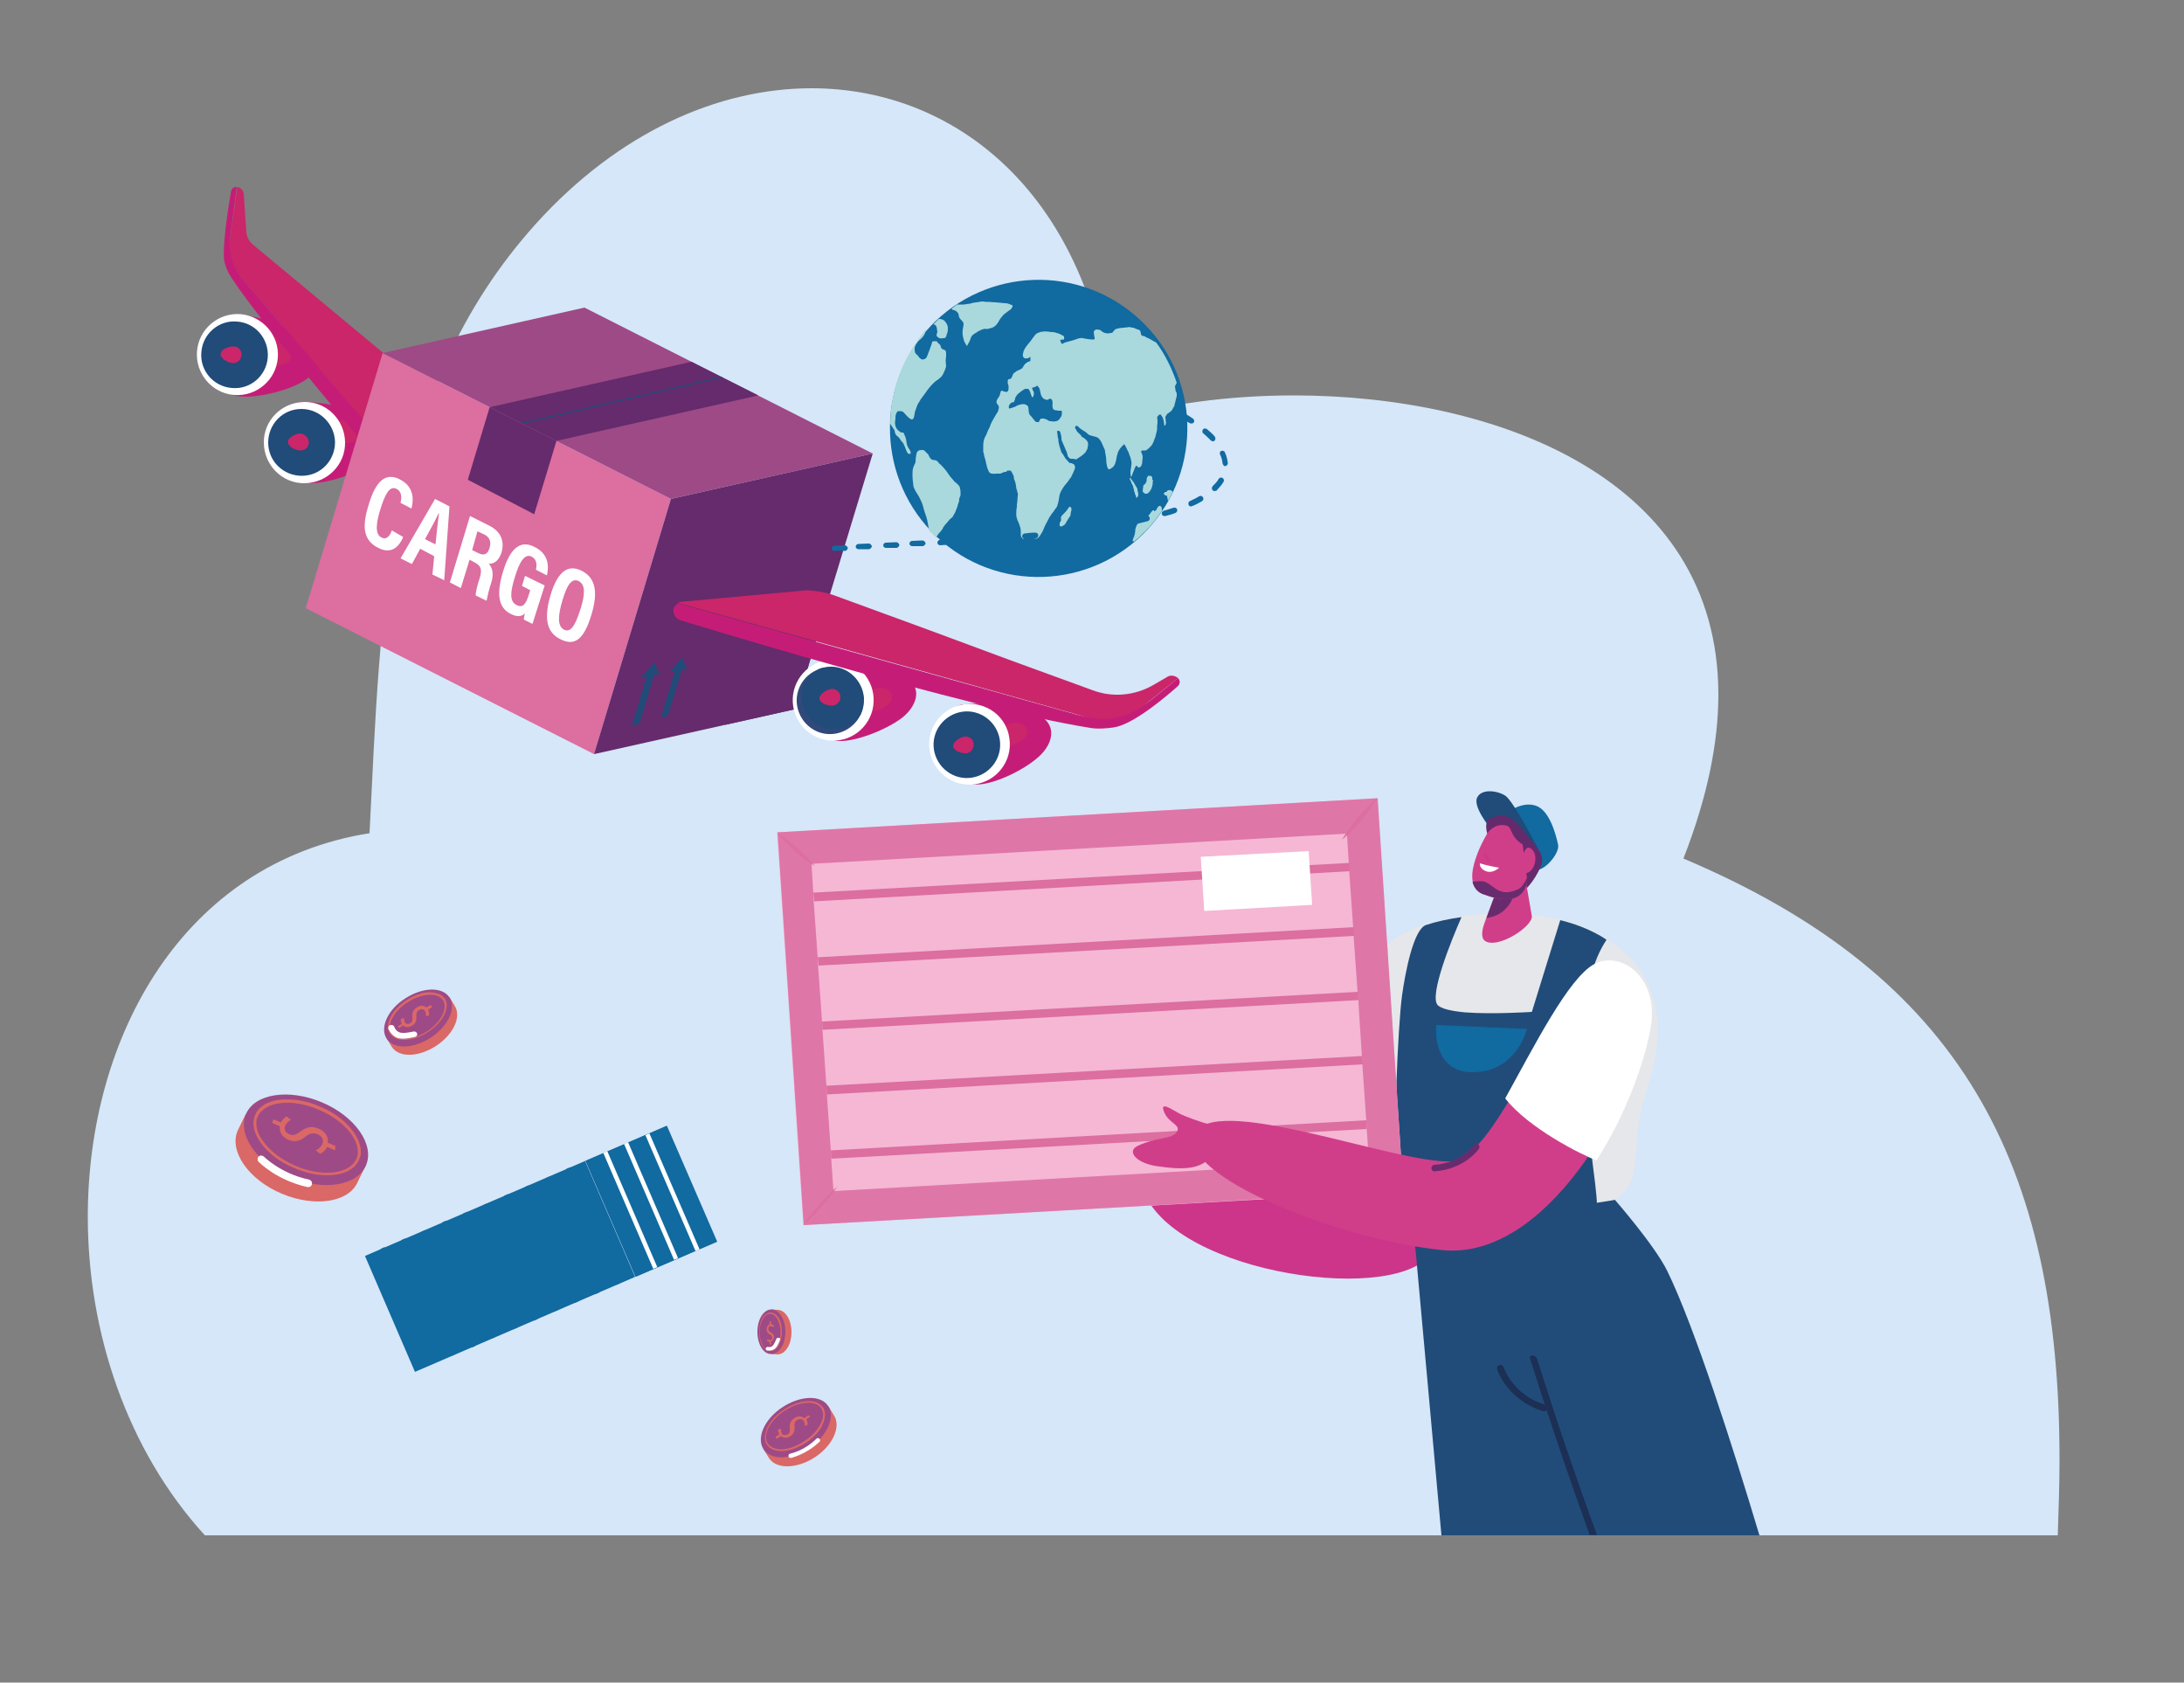 <?xml version="1.0" encoding="utf-8"?>
<!-- Generator: Adobe Illustrator 28.1.0, SVG Export Plug-In . SVG Version: 6.00 Build 0)  -->
<svg version="1.1" id="Layer_1" xmlns="http://www.w3.org/2000/svg" xmlns:xlink="http://www.w3.org/1999/xlink" x="0px" y="0px"
	 width="500px" height="385.1px" viewBox="0 0 500 385.1" style="enable-background:new 0 0 500 385.1;" xml:space="preserve">
<rect x="0" y="0" width="500" height="385.1" fill="#808080" stroke="none"/>
<style type="text/css">
	.st0{fill:#D5E7F8;}
	.st1{fill:#116AA0;}
	.st2{fill:#FFFFFF;}
	.st3{fill:#DA6866;}
	.st4{fill:#9E4A86;}
	.st5{fill:#A9D8DD;}
	.st6{fill:#C51D77;}
	.st7{fill:#CA2669;}
	.st8{fill:#214B78;}
	.st9{fill:#DC6EA0;}
	.st10{fill:#652B6C;}
	.st11{fill:#30497A;}
	.st12{fill:#CC3589;}
	.st13{fill:#E6E7EB;}
	.st14{fill:#214C79;}
	.st15{fill:#652A6C;}
	.st16{fill:#D03E89;}
	.st17{fill:#682C6E;}
	.st18{fill:#F5B7D4;}
	.st19{fill:#DF76A8;}
	.st20{fill:#1C2F55;}
	.st21{fill:#CE3885;}
	.st22{fill:#B6C3E5;}
	.st23{fill:#FEE9D5;}
	.st24{fill:#54629C;}
	.st25{fill:#5C73B7;}
	.st26{fill:#CD73AC;}
	.st27{fill:#B2BCC3;}
	.st28{fill:#8F5E8C;}
	.st29{fill:#537488;}
	.st30{fill:#C92481;}
	.st31{fill:#3D4984;}
	.st32{fill:#D44E89;}
	.st33{fill:#DA679D;}
	.st34{fill:#7D3C74;}
	.st35{fill:#2B3561;}
	.st36{fill:#692463;}
	.st37{fill:#2B5F88;}
	.st38{fill:#D183AD;}
	.st39{fill:#1E3F60;}
	.st40{fill:#D9E3EA;}
	.st41{fill:#AFCAE0;}
	.st42{fill:#B1D5DE;}
	.st43{fill:#AE2F2A;}
	.st44{fill:#E1E6EC;}
	.st45{fill:#34455D;}
	.st46{fill:#76A0CE;}
	.st47{fill:#CB3F61;}
	.st48{fill:#4C6B8B;}
	.st49{fill:#493F63;}
	.st50{fill:#146094;}
	.st51{fill:#EDE1C5;}
	.st52{fill:#829BB0;}
	.st53{fill:#BA3E4D;}
	.st54{fill:#27355A;}
	.st55{fill:#6B265E;}
	.st56{fill:#283A59;}
	.st57{fill:#732476;}
	.st58{fill:#D25E91;}
	.st59{fill:#783C76;}
	.st60{fill:#455C76;}
	.st61{fill:#3A4C6A;}
	.st62{fill:#FCEFDB;}
	.st63{fill:#E5BDD6;}
	.st64{fill:#FDECF1;}
	.st65{fill:#B2687C;}
	.st66{fill:#403365;}
	.st67{fill:#1B2742;}
	.st68{fill:#28537E;}
	.st69{fill:#FBC36F;}
</style>
<g>
	<g>
		<path class="st0" d="M471.5,334.1c0,5.6-0.2,11.3-0.4,17.3H46.9c-17.9-19.6-26.8-46.6-26.8-72.9c0-41.3,21.8-81,64.5-87.8
			c2.6-51.2,3.2-100.8,38.1-139.5c18.9-20.9,41.7-31,63.1-31c34.5,0,65.2,26.3,69.1,75.8c11.9-3.5,26.3-5.5,41.3-5.5
			c46,0,97.2,18.7,97.2,68.5c0,11-2.5,23.4-8,37.5C449.1,223.4,471.5,266.3,471.5,334.1z"/>
	</g>
	<g>
		
			<rect x="139" y="260.5" transform="matrix(0.918 -0.396 0.396 0.918 -96.736 81.586)" class="st1" width="20.2" height="28.9"/>
		<path class="st1" d="M134.1,265.7l11.5,26.5l18.6-8l-11.5-26.5L134.1,265.7z M162.9,283.7L146,291l-10.7-24.8l16.9-7.3
			L162.9,283.7z"/>
		
			<rect x="87.1" y="275.4" transform="matrix(0.918 -0.396 0.396 0.918 -105.46 69.133)" class="st1" width="54.9" height="28.9"/>
		<g>
			
				<rect x="92.9" y="284.5" transform="matrix(0.918 -0.396 0.396 0.918 -110.799 61.444)" class="st1" width="1" height="28.9"/>
			
				<rect x="97.6" y="282.5" transform="matrix(0.918 -0.396 0.396 0.918 -109.606 63.146)" class="st1" width="1" height="28.9"/>
			
				<rect x="102.3" y="280.5" transform="matrix(0.918 -0.396 0.396 0.918 -108.486 64.915)" class="st1" width="1" height="28.9"/>
			
				<rect x="107" y="278.4" transform="matrix(0.918 -0.396 0.396 0.918 -107.237 66.567)" class="st1" width="1" height="28.9"/>
			
				<rect x="111.8" y="276.4" transform="matrix(0.918 -0.396 0.396 0.918 -106.049 68.275)" class="st1" width="1" height="28.9"/>
			
				<rect x="116.5" y="274.4" transform="matrix(0.918 -0.396 0.396 0.918 -104.867 69.989)" class="st1" width="1" height="28.9"/>
			
				<rect x="121.2" y="272.3" transform="matrix(0.918 -0.396 0.396 0.918 -103.674 71.692)" class="st1" width="1" height="28.9"/>
			
				<rect x="125.9" y="270.3" transform="matrix(0.918 -0.396 0.396 0.918 -102.486 73.401)" class="st1" width="1" height="28.9"/>
			
				<rect x="130.6" y="268.3" transform="matrix(0.918 -0.396 0.396 0.918 -101.288 75.099)" class="st1" width="1" height="28.9"/>
			
				<rect x="135.4" y="266.2" transform="matrix(0.918 -0.396 0.396 0.918 -100.095 76.802)" class="st1" width="1" height="28.9"/>
		</g>
		<g>
			
				<rect x="144.8" y="257.2" transform="matrix(0.396 0.918 -0.918 0.396 332.887 27.404)" class="st1" width="1.6" height="19.2"/>
			
				<rect x="148.1" y="264.9" transform="matrix(0.396 0.918 -0.918 0.396 341.98 29.043)" class="st1" width="1.6" height="19.2"/>
			
				<rect x="151.4" y="272.6" transform="matrix(0.396 0.918 -0.918 0.396 350.974 30.604)" class="st1" width="1.6" height="19.2"/>
		</g>
		<g>
			
				<rect x="143.9" y="262.5" transform="matrix(0.918 -0.396 0.396 0.918 -97.933 79.887)" class="st2" width="1" height="28.9"/>
			
				<rect x="148.6" y="260.5" transform="matrix(0.918 -0.396 0.396 0.918 -96.698 81.537)" class="st2" width="1" height="28.9"/>
			
				<rect x="153.3" y="258.5" transform="matrix(0.918 -0.397 0.397 0.918 -95.597 83.36)" class="st2" width="1" height="28.9"/>
		</g>
	</g>
	<g>
		<g>
			<g>
				<g>
					<path class="st3" d="M94.3,230.9c-2.5,1.7-4.2,3.9-4.7,6l-1.1,0.7l1.2,2c1.6,2.5,6.1,2.4,10.1-0.2c4-2.6,5.9-6.7,4.3-9.2
						l-1.2-2l-1.1,0.7C99.7,228.6,96.9,229.2,94.3,230.9z"/>
				</g>
			</g>
			<g>
				<g>
					<path class="st4" d="M92.8,228.5c4-2.6,8.5-2.7,10.1-0.2c1.6,2.5-0.3,6.6-4.3,9.2c-4,2.6-8.5,2.7-10.1,0.2
						C86.9,235.2,88.8,231,92.8,228.5z"/>
				</g>
			</g>
			<g>
				<g>
					<g>
						<path class="st3" d="M101.2,227.9c0.2,0.2,0.4,0.4,0.6,0.6c0.7,1,0.6,2.4-0.1,3.8c-0.7,1.4-2,2.8-3.7,3.9
							c-1.7,1.1-3.4,1.7-5.1,1.8c-1.7,0.1-2.9-0.4-3.6-1.4c-0.7-1-0.6-2.4,0.1-3.8c0.7-1.4,2-2.8,3.7-3.9l0,0
							c1.7-1.1,3.4-1.7,5.1-1.8C99.4,227.1,100.5,227.4,101.2,227.9z M90.1,237.1c0.6,0.5,1.6,0.7,2.7,0.7c1.5-0.1,3.3-0.7,4.9-1.7
							c3.3-2.1,4.9-5.4,3.7-7.2c-1.2-1.8-4.8-1.6-8.1,0.5c-3.3,2.1-4.9,5.4-3.7,7.2C89.7,236.7,89.9,236.9,90.1,237.1z"/>
					</g>
				</g>
			</g>
			<g>
				<g>
					<g>
						<path class="st3" d="M98.9,230.5l-0.9,0.6c0.2,0.4,0.3,0.9,0.2,1.3l-0.7,0.2c0.1-0.4,0-0.8-0.2-1.2c-0.3-0.5-0.9-0.5-1.4-0.2
							c-0.5,0.3-0.6,0.8-0.6,1.4c0.1,0.9-0.1,1.6-0.9,2.1c-0.8,0.5-1.6,0.5-2.1,0l-0.9,0.6l-0.3-0.4l0.9-0.6
							c-0.2-0.4-0.3-0.8-0.2-1.1l0.7-0.2c0,0.2,0,0.6,0.2,1c0.3,0.5,0.9,0.4,1.2,0.2c0.5-0.3,0.6-0.7,0.5-1.5
							c-0.1-0.9,0.2-1.6,1-2.1c0.7-0.5,1.6-0.6,2.2,0l1-0.6L98.9,230.5z"/>
					</g>
				</g>
			</g>
		</g>
		<g>
			<g>
				<path class="st2" d="M95.1,237.3C95.1,237.4,95,237.4,95.1,237.3c-0.3,0.1-2.6,0.7-4,0.3c-1.6-0.5-2.1-2.1-2.2-2.1
					c-0.1-0.4,0.1-0.8,0.5-0.9c0.4-0.1,0.8,0.1,0.9,0.5c0,0,0.3,0.9,1.2,1.2c0.9,0.3,2.6-0.1,3.1-0.2c0.4-0.1,0.8,0.1,0.9,0.5
					C95.6,236.8,95.4,237.2,95.1,237.3z"/>
			</g>
		</g>
	</g>
	<g>
		<g>
			<g>
				<path class="st3" d="M71.7,257c-4.9-2.1-9.8-2.3-13.3-1l-2.2-0.9l-1.8,3.7c-2,4.7,2.5,11.2,10.1,14.4c7.6,3.2,15.4,2,17.4-2.7
					l1.8-3.7l-2.2-0.9C80.2,262.4,76.6,259,71.7,257z"/>
			</g>
			<g>
				<path class="st4" d="M73.7,252.3c7.6,3.2,12.1,9.7,10.1,14.4c-2,4.7-9.8,6-17.4,2.7c-7.6-3.2-12.1-9.7-10.1-14.4
					C58.3,250.3,66.1,249.1,73.7,252.3z"/>
			</g>
			<g>
				<g>
					<path class="st3" d="M82.6,264c0,0.5-0.2,1-0.4,1.4c-0.8,1.9-2.8,3.2-5.7,3.5c-2.8,0.3-6.1-0.2-9.2-1.6
						c-3.2-1.3-5.8-3.3-7.5-5.6c-1.7-2.3-2.2-4.6-1.4-6.5s2.8-3.2,5.7-3.5c2.8-0.3,6.1,0.2,9.2,1.6l0,0c3.2,1.3,5.8,3.3,7.5,5.6
						C82.1,260.7,82.7,262.4,82.6,264z M58.7,256.8c-0.1,1.4,0.4,3,1.7,4.6c1.6,2.2,4.2,4.1,7.2,5.4c6.2,2.7,12.5,1.9,14-1.6
						c1.5-3.5-2.4-8.6-8.6-11.2c-6.2-2.7-12.5-1.9-14,1.6C58.8,255.9,58.7,256.3,58.7,256.8z"/>
				</g>
			</g>
			<g>
				<g>
					<path class="st3" d="M76.7,263.3l-1.8-0.8c-0.3,0.7-1,1.3-1.6,1.6l-1-0.8c0.6-0.3,1.2-0.8,1.5-1.5c0.4-0.9-0.1-1.8-1.1-2.2
						c-1-0.4-1.8-0.2-2.7,0.5c-1.2,1-2.4,1.4-3.9,0.8c-1.5-0.6-2.2-1.8-2-3.1l-1.8-0.8l0.3-0.8l1.7,0.7c0.4-0.7,0.8-1.1,1.3-1.4
						l1,0.8c-0.3,0.2-0.9,0.5-1.3,1.3c-0.4,1,0.2,1.7,0.9,2c0.9,0.4,1.6,0.1,2.7-0.7c1.3-1,2.5-1.2,4-0.6c1.4,0.6,2.4,1.8,2.1,3.2
						l1.8,0.8L76.7,263.3z"/>
				</g>
			</g>
		</g>
		<g>
			<path class="st2" d="M70.6,271.7c-0.1,0-0.1,0-0.2,0c-7.1-1.6-11-5.6-11.2-5.8c-0.3-0.3-0.3-0.9,0-1.2c0.3-0.3,0.8-0.3,1.2,0
				c0,0,3.8,3.9,10.4,5.3c0.4,0.1,0.7,0.5,0.6,1C71.4,271.4,71,271.7,70.6,271.7z"/>
		</g>
	</g>
	<g>
		<path class="st1" d="M272.6,96.9c-0.1,0-0.2,0-0.3-0.1c-0.7-0.4-1.3-0.8-2-1.2c-0.3-0.2-0.4-0.6-0.2-0.9c0.2-0.3,0.6-0.4,0.9-0.2
			c0.7,0.4,1.4,0.8,2.1,1.3c0.3,0.2,0.4,0.6,0.2,0.9C273.1,96.9,272.8,97,272.6,96.9z"/>
		<g>
			<path class="st1" d="M262.6,121.3c-12.9,13.7-34.4,14.4-48.1,1.6c-13.7-12.9-14.4-34.4-1.6-48.1c12.9-13.7,34.4-14.4,48.1-1.6
				C274.8,86,275.5,107.5,262.6,121.3z"/>
			<g>
				<path class="st5" d="M205.4,99.8c0.2,0.2,0.4,0.3,0.5,0.5c0.2,0.2,0.3,0.5,0.5,0.7c0.2,0.2,0.4,0.4,0.5,0.7
					c0.2,0.4,0.4,0.8,0.5,1.2c0.1,0.3,0.3,0.7,0.5,0.9c0.1,0.1,0.6,0.2,0.6-0.1c0-0.2-0.1-0.4-0.1-0.5c-0.3-0.5-0.7-1-0.8-1.6
					c-0.1-0.7-0.2-1.4-0.5-2c-0.1-0.3-0.2-0.6-0.4-0.6c-0.2,0-0.5,0-0.7-0.2c-0.3-0.2-0.6-0.5-0.8-0.8c-0.2-0.4-0.3-0.9-0.3-1.3
					c0-0.3,0.1-0.6,0.1-0.9c0-0.3,0-0.6,0.1-0.9c0.1-0.4,0.3-0.7,0.5-0.8c0.1,0,0.3,0,0.4,0c0.3,0,0.5,0,0.8,0.2
					c0.5,0.5,0.9,1.1,1.5,1.5c0.2,0.2,0.6,0.3,0.8,0c0.2-0.3,0.2-0.8,0.3-1.1c0-0.4,0.2-0.8,0.3-1.1c0.2-0.5,0.3-1,0.6-1.4
					c0.4-0.7,0.8-1.3,1.3-1.9c0.7-1,1.4-2,2.3-2.8c0.4-0.4,0.9-0.6,1.3-1c0.4-0.3,0.7-0.8,0.9-1.3c0.2-0.4,0.4-0.9,0.5-1.4
					c0-0.4-0.1-0.8-0.1-1.2c0-0.4,0.1-0.8,0.1-1.1c0-0.2,0-0.5,0-0.7c0-0.5-0.2-0.7-0.6-0.8c-0.3-0.1-0.5-0.2-0.6-0.6
					c-0.1-0.3-0.1-0.4-0.3-0.6c-0.2-0.2-0.4-0.3-0.5-0.5c-0.1-0.1-0.1-0.2-0.2-0.2c-0.1,0-0.2,0-0.3,0c-0.1,0-0.2,0-0.3,0
					c-0.2,0-0.3,0-0.4,0.2c-0.1,0.4-0.2,0.8-0.4,1.2c-0.2,0.7-0.5,1.3-0.7,1.9c-0.1,0.3-0.3,0.7-0.7,0.8c-0.3,0.1-0.5,0.1-0.7,0
					c-0.3-0.2-0.5-0.4-0.7-0.7c-0.1-0.2-0.3-0.3-0.4-0.4c-0.1-0.2-0.3-0.2-0.3-0.5c-0.1-0.2-0.1-0.5-0.1-0.8c0-0.4,0.2-0.9,0.4-1.3
					c0.1-0.2,0.2-0.3,0.4-0.4c0.2-0.2,0.5-0.4,0.7-0.6c0.4-0.4,0.7-0.8,0.9-1.3c0.1-0.3,0.2-0.6,0.3-0.9c-5.4,6.3-8.2,14-8.3,21.7
					c0.3,0.5,0.7,1,1,1.5C204.9,99.3,205.1,99.6,205.4,99.8z"/>
				<path class="st5" d="M214.5,122.7c0.1-0.1,0.2-0.2,0.2-0.3c0.1-0.1,0.2-0.3,0.3-0.4c0.1-0.1,0.2-0.2,0.3-0.3
					c0.1-0.1,0.2-0.3,0.3-0.4c0.1-0.1,0.2-0.2,0.2-0.3c0.1-0.1,0.1-0.3,0.2-0.4c0.3-0.4,0.7-0.9,1-1.2c0.2-0.2,0.3-0.4,0.5-0.6
					c0.1-0.1,0.3-0.2,0.4-0.3c0.2-0.2,0.3-0.3,0.4-0.6c0.1-0.2,0.3-0.4,0.4-0.7c0.2-0.6,0.5-1.1,0.6-1.7c0.1-0.2,0.1-0.4,0.2-0.6
					c0.1-0.2,0.1-0.5,0.1-0.8c0.1-0.2,0.2-0.5,0.3-0.7c0-0.2,0-0.3,0-0.5c0-0.4,0-0.7-0.1-1c0-0.4-0.2-0.7-0.5-1
					c-0.2-0.2-0.4-0.4-0.7-0.6c-0.2-0.2-0.4-0.5-0.6-0.7c-0.3-0.3-0.6-0.7-0.8-1c-0.3-0.4-0.5-0.8-0.8-1.1c-0.3-0.4-0.7-0.8-1-1.1
					c-0.2-0.2-0.4-0.3-0.6-0.6c-0.2-0.2-0.3-0.4-0.5-0.4c-0.2-0.1-0.3-0.1-0.5-0.1c-0.4,0-0.8-0.3-1-0.7c-0.1-0.2-0.2-0.4-0.3-0.6
					c-0.2-0.2-0.4-0.4-0.6-0.6c-0.2-0.2-0.3-0.3-0.5-0.4c-0.1,0-0.3,0-0.4,0c-0.3,0-0.5,0-0.8,0.2c-0.1,0.1-0.1,0.1-0.2,0.2
					c-0.1,0.1-0.1,0.3-0.2,0.5c-0.1,0.6-0.2,1.2-0.2,1.9c-0.2,0.5-0.5,1-0.6,1.5c-0.1,0.4-0.1,0.9-0.1,1.4c0,0.8,0.1,1.6,0.2,2.4
					c0,0.3,0.1,0.5,0.2,0.7c0.1,0.1,0.1,0.3,0.2,0.4c0.3,0.6,0.7,1.1,1,1.7c0.3,0.6,0.6,1.2,0.8,1.9c0.2,0.9,0.5,1.7,0.8,2.6
					c0.3,1,0.4,2,0.6,3c0.5,0.6,1.1,1.1,1.7,1.7C214.4,122.7,214.4,122.7,214.5,122.7z"/>
				<path class="st5" d="M218.1,70.9c0.1,0,0.3,0.1,0.4,0.1c0.1,0.1,0.3,0.1,0.4,0.2c0.1,0.1,0.3,0.3,0.4,0.4
					c0.1,0.2,0.2,0.4,0.2,0.6c0,0.1,0,0.3,0.1,0.4c0.2,0.6,1,0.9,1,1.6c0,0.2-0.1,0.5-0.1,0.7c0,0.2-0.1,0.4-0.1,0.6
					c0,0.4-0.1,0.8,0,1.1c0,0.5,0.2,0.9,0.3,1.4c0.1,0.3,0.2,0.4,0.3,0.6c0.1,0.2,0.2,0.4,0.4,0.6c0.2-0.5,0.5-0.9,0.7-1.4
					c0.1-0.2,0.1-0.4,0.2-0.6c0.1-0.2,0.3-0.5,0.5-0.6c0.2-0.2,0.4-0.3,0.6-0.4c0.2-0.1,0.4-0.3,0.6-0.4c0.4-0.2,0.8-0.4,1.2-0.5
					c0.2-0.1,0.4,0,0.5,0c0.2,0,0.5,0,0.7-0.1c0.5-0.1,0.9-0.2,1.3-0.5c0.3-0.2,0.6-0.6,0.8-0.9c0.1-0.2,0.3-0.5,0.4-0.7
					c0.1-0.1,0.2-0.3,0.3-0.4c0.2-0.3,0.5-0.6,0.7-0.8c0.3-0.2,0.5-0.4,0.8-0.6c0.2-0.2,0.5-0.3,0.7-0.5c0.2-0.2,0.3-0.4,0.4-0.6
					c0-0.1,0-0.2,0-0.3c-0.1-0.1-0.5-0.2-0.7-0.3c-0.1,0-0.2-0.1-0.3-0.1c-0.2-0.1-0.5-0.1-0.7-0.1c-0.7-0.1-1.4-0.1-2.1-0.2
					c-0.5,0-1-0.1-1.6-0.1c-0.5,0-0.9,0-1.4-0.1c-0.3,0-0.5,0-0.8,0.1c-0.5,0.1-1,0.1-1.4,0.2c-0.3,0.1-0.5,0.1-0.7,0.2
					c-0.3,0-0.5,0.1-0.8,0.1c-0.2,0-0.4,0.1-0.7,0.1c-0.2,0-0.4,0-0.6,0c-0.3,0-0.6,0-0.9,0c-0.4,0.3-0.8,0.6-1.2,0.9
					C217.8,70.6,217.9,70.8,218.1,70.9z"/>
				<path class="st5" d="M214.5,77c0.1,0.1,0.2,0.1,0.3,0.2c0.1,0.1,0.1,0.2,0.3,0.2c0.3,0.1,0.6,0,0.9,0c0.1,0,0.4,0,0.5-0.2
					c0.1-0.1,0.2-0.4,0.2-0.5c0.1-0.2,0.1-0.4,0.2-0.6c0.1-0.3,0.1-0.5,0.1-0.7c0-0.3,0-0.7-0.1-0.9c-0.2-0.6-0.7-1.3-1.3-1.4
					c-0.2-0.1-0.5-0.1-0.7-0.1c-0.4,0.4-0.8,0.8-1.2,1.2c0.3,0.1,0.5,0.2,0.6,0.4c0.1,0.2,0.2,0.4,0.2,0.7c0,0.2,0.1,0.5,0.1,0.7
					C214.5,76.3,214.3,76.7,214.5,77z"/>
				<path class="st5" d="M236.5,123.2c0.2,0,0.5,0.1,0.7,0.1c0.4-0.1,0.7-0.4,0.9-0.7c0.2-0.3,0.4-0.7,0.6-1
					c0.1-0.2,0.2-0.5,0.3-0.7c0.1-0.2,0.2-0.5,0.3-0.7c0.2-0.4,0.5-0.9,0.7-1.3c0.1-0.2,0.2-0.5,0.4-0.7c0.2-0.4,0.5-0.7,0.7-1
					c0.2-0.2,0.3-0.5,0.5-0.7c0.2-0.2,0.3-0.4,0.4-0.6c0.2-0.5,0.3-1,0.4-1.5c0.1-0.5,0.1-1,0.3-1.5c0.2-0.6,0.6-1.1,0.9-1.6
					c0.3-0.4,0.6-0.7,0.9-1.1c0.1-0.2,0.3-0.4,0.4-0.6c0.2-0.2,0.4-0.5,0.5-0.8c0.2-0.4,0.4-0.8,0.5-1.1c0.1-0.2,0.2-0.4,0.2-0.6
					c0.1-0.3-0.1-0.6-0.2-0.8c-0.1-0.1-0.3-0.1-0.4-0.2c-0.1-0.1-0.2-0.1-0.4-0.1c-0.2,0-0.2,0-0.4-0.2c-0.3-0.3-0.5-0.6-0.8-0.9
					c-0.2-0.3-0.4-0.7-0.6-1c-0.1-0.1-0.2-0.2-0.3-0.4c-0.1-0.2-0.1-0.4-0.2-0.6c-0.1-0.3-0.2-0.7-0.3-1c-0.1-0.4-0.2-0.8-0.2-1.3
					c-0.1-0.4-0.2-0.8-0.2-1.2c0-0.2-0.1-0.4-0.1-0.6c0-0.2,0.1-0.2,0.2-0.2c0.1,0,0.3,0,0.4,0.1c0.1,0.1,0.2,0.3,0.2,0.5
					c0.1,0.3,0.2,0.7,0.2,1c0,0.3,0,0.6,0.2,0.9c0.1,0.3,0.2,0.5,0.3,0.7c0.2,0.4,0.3,0.8,0.5,1.2c0.1,0.3,0.3,0.5,0.3,0.8
					c0,0.1,0.1,0.2,0.1,0.3c0,0.1,0,0.3,0.1,0.4c0.1,0.1,0.2,0.2,0.3,0.3c0.1,0.1,0.2,0.2,0.2,0.2c0.1,0,0.2,0,0.3,0
					c0.3,0,0.5,0,0.8,0.1c0.1,0,0.2,0,0.4,0c0.2-0.2,0.4-0.3,0.7-0.5c0.6-0.4,1.2-0.8,1.5-1.4c0-0.1,0.1-0.1,0.1-0.2
					c0-0.1,0.1-0.1,0.1-0.2c0.1-0.1,0.1-0.2,0.1-0.4c0.1-0.3,0.1-0.7,0.1-0.9c0-0.3-0.3-0.7-0.5-0.9c-0.3-0.2-0.6-0.5-0.9-0.6
					c-0.1-0.1-0.1-0.1-0.2-0.3c0-0.1-0.1-0.2-0.2-0.2c-0.1-0.2-0.3-0.3-0.4-0.4c-0.2-0.2-0.4-0.4-0.5-0.7c-0.1-0.1-0.1-0.2-0.2-0.3
					c-0.1-0.1-0.1-0.3,0-0.5c0.3-0.4,0.7,0.1,0.9,0.3c0.4,0.4,0.9,0.6,1.3,0.9c0.4,0.2,0.7,0.7,1.1,0.8c0.5,0.2,1.2,0.3,1.7,0.5
					c0.4,0.2,0.8,0.8,1,1.2c0.2,0.4,0.3,0.8,0.5,1.1c0.1,0.2,0.1,0.3,0.2,0.5c0.1,0.2,0.1,0.4,0.1,0.6c0.1,0.3,0.1,0.7,0.2,1
					c0,0.5,0.1,0.9,0.1,1.4c0.1,0.5,0.1,1,0.4,1.4c0.1,0.2,0.2,0.1,0.3,0.1c0.3-0.1,0.5-0.3,0.8-0.5c0.4-0.4,0.6-1,0.7-1.5
					c0.1-0.3,0.1-0.7,0.2-1.1c0.1-0.2,0.2-0.5,0.2-0.7c0.1-0.2,0.2-0.4,0.3-0.6c0.2-0.3,0.4-0.6,0.7-0.9c0.1-0.1,0.3-0.2,0.4-0.4
					c0.1-0.1,0.1-0.1,0.1,0c0.4,0.5,0.6,1.2,0.9,1.7c0.2,0.4,0.3,0.9,0.5,1.3c0.1,0.3,0.1,0.6,0.2,0.8c0.1,0.4,0,0.8,0,1.1
					c-0.1,0.6-0.2,1.1-0.2,1.7c0,0.3,0.1,0.5,0.1,0.9c0.2-0.1,0.3-0.6,0.4-0.8c0.1-0.2,0.1-0.4,0.2-0.5c0.1-0.2,0.2-0.5,0.3-0.8
					c0.1-0.1,0.2-0.4,0.3-0.5c0.2-0.1,0.2,0.1,0.3,0.2c0.2,0.3,0.3,0.2,0.6,0.1c0.2-0.1,0.3-0.3,0.4-0.6c0.1-0.2,0.1-0.4,0.1-0.6
					c0-0.3,0.1-0.7,0.1-1c0-0.4-0.1-0.8-0.3-1.1c0-0.2-0.1-0.3,0-0.4c0.1-0.1,0.3-0.1,0.4-0.1c0.2,0,0.3,0,0.5,0
					c0.3,0,0.5-0.3,0.8-0.5c0.2-0.2,0.3-0.3,0.5-0.5c0.2-0.2,0.3-0.4,0.4-0.6c0.1-0.2,0.2-0.4,0.3-0.7c0.1-0.2,0.1-0.4,0.2-0.5
					c0-0.1,0.1-0.2,0.1-0.3c0-0.1,0.1-0.3,0.1-0.4c0.1-0.5,0.3-1,0.3-1.4c0-0.4,0-0.9,0.1-1.4c0-0.4,0-0.9-0.1-1.3
					c0.1-0.2,0.3-0.4,0.4-0.5c0.1-0.1,0.1-0.1,0.2-0.1c0.1,0,0.1-0.1,0.2,0c0.1,0,0.2,0.3,0.3,0.4c0,0.1,0.1,0.1,0.2,0.2
					c0,0.1,0,0.3,0.1,0.4c0,0.1,0.1,0.3,0.1,0.4c0,0.2,0.1,0.4,0.1,0.7c0,0.1,0,0.3,0.1,0.4c0.1,0.1,0.3-0.2,0.3-0.4
					c0-0.1,0.1-0.4,0-0.6c0-0.3-0.1-0.6-0.1-0.9c0-0.2,0.1-0.3,0.2-0.4c0.1-0.2,0.2-0.4,0.4-0.5c0.1-0.1,0.2-0.1,0.3-0.2
					c0.1-0.1,0.3-0.2,0.4-0.3c0.1-0.1,0.2-0.2,0.3-0.4c0.1-0.2,0.2-0.4,0.3-0.5c0-0.1,0.1-0.1,0.1-0.2c0.1-0.1,0.1-0.3,0.1-0.4
					c0.2-0.6,0.3-1.3,0.5-1.9c0-0.1,0-0.4,0-0.6c0-0.2-0.1-0.3-0.2-0.5c-0.1-0.2-0.1-0.3-0.1-0.5c0-0.2-0.1-0.4-0.1-0.5
					c0-0.2,0-0.3,0.1-0.4c0.1-0.2,0.2-0.4,0.3-0.6c-1.1-3.2-2.6-6.4-4.7-9.2c-0.1-0.1-0.2-0.1-0.4-0.2c-0.4-0.2-0.8-0.5-1.2-0.7
					c-0.2-0.1-0.3-0.1-0.5-0.2c-0.1,0-0.2-0.1-0.3-0.2c-0.2-0.1-0.4-0.2-0.6-0.2c-0.1,0-0.3-0.1-0.4-0.2c-0.1-0.2-0.1-0.5-0.2-0.7
					c0-0.1,0-0.2-0.1-0.3c-0.1-0.2-0.4-0.3-0.6-0.3c-0.2-0.1-0.4-0.2-0.7-0.3c-0.1-0.1-0.3-0.1-0.4-0.1c-0.3-0.1-0.8-0.2-1.1-0.1
					c-0.6,0.1-1.3,0.1-1.9,0.2c-0.4,0.1-0.9,0.1-1.2,0.5c-0.1,0.1-0.1,0.2-0.2,0.2c-0.1,0.1-0.1,0.2-0.2,0.3
					c-0.1,0.1-0.1,0.1-0.2,0.1c-0.1,0-0.2,0-0.3,0c-0.1,0-0.2,0.1-0.3,0.1c-0.1,0-0.2,0-0.3,0c-0.4,0-0.8-0.1-1.1-0.3
					c-0.1-0.1-0.2-0.1-0.3-0.2c-0.1,0-0.1-0.1-0.2-0.2c-0.1-0.1-0.2-0.1-0.3-0.1c-0.2,0-0.4-0.1-0.6-0.1c-0.3,0-0.7,0.3-0.7,0.6
					c0,0.4,0.1,0.9,0.2,1.3c0,0.1,0,0.2,0,0.3c-0.1,0.1-0.3,0.1-0.4,0.1c-0.6,0-1.2-0.1-1.8-0.2c-0.4-0.1-0.8-0.2-1.1-0.1
					c-0.3,0-0.5,0.1-0.8,0.2c-0.3,0.1-0.6,0.2-0.9,0.3c-0.4,0.1-0.7,0.2-1.1,0.3c-0.4,0.1-0.8,0.2-1.1,0.4c0,0-0.1,0.1-0.2,0.1
					c-0.1,0-0.3-0.2-0.3-0.3c-0.1-0.2-0.1-0.4-0.2-0.6c0.2-0.1,0.5,0,0.7-0.1c0.1,0,0.2,0,0.2-0.1c0.1-0.1,0-0.3,0-0.4
					c0-0.2,0-0.2-0.1-0.3c-0.1,0-0.2-0.1-0.2-0.1c-0.1-0.1-0.2-0.1-0.4-0.2c-0.3-0.2-0.6-0.3-1-0.4c-0.3-0.1-0.6-0.2-1-0.2
					c-0.3,0-0.5,0-0.8-0.1c-0.5,0-0.9-0.1-1.4,0c-0.4,0-0.8,0.2-1.1,0.3c-0.3,0.1-0.6,0.4-0.8,0.7c-0.5,0.6-0.9,1.3-1.4,1.8
					c-0.4,0.5-0.7,0.9-1,1.5c-0.1,0.2-0.1,0.5-0.2,0.7c0,0.3-0.1,0.5,0,0.7c0.1,0.2,0.2,0.3,0.4,0.4c0.2,0.1,0.4,0,0.6,0
					c0.2,0,0.3-0.1,0.5-0.2c0,0,0-0.1,0.1-0.1c0.1,0,0.1,0.1,0.1,0.2c0,0.2,0,0.3,0,0.5c0,0.1,0,0.2-0.1,0.3c-0.1,0-0.1,0-0.2,0
					c0,0-0.1,0.1-0.1,0.1c-0.1,0-0.2,0-0.3,0.1c-0.1,0.1-0.3,0.2-0.4,0.3c-0.3,0.2-0.4,0.5-0.6,0.8c-0.1,0.1-0.1,0.2-0.2,0.3
					c-0.3,0.2-0.7,0.4-1,0.5c-0.2,0.1-0.4,0.2-0.6,0.4c-0.1,0.1-0.3,0.2-0.4,0.3c-0.1,0.2-0.2,0.5-0.3,0.7c-0.1,0.2-0.2,0.5-0.4,0.5
					c-0.1,0.1-0.4,0-0.5,0.2c-0.1,0.1-0.1,0.3-0.1,0.4c0,0.3,0,0.5,0.1,0.7c0.1,0.2,0.1,0.3,0.1,0.6c0,0.2,0,0.6-0.1,0.8
					c0,0.1-0.2,0.2-0.3,0.3c-0.2,0.1-0.4-0.1-0.6-0.1c-0.2,0-0.3-0.1-0.5-0.2c0,0-0.1,0-0.1,0c-0.3,0.2-0.3,0.7-0.4,1
					c-0.2,0.6-1,1.2-0.7,1.9c0.1,0.2,0.2,0.3,0.3,0.4c0,0,0.1,0.2,0.1,0.2c0.2,0.3,0,0.8-0.1,1.1c0,0.2-0.2,0.5-0.3,0.6
					c-0.2,0.3-0.4,0.7-0.6,1c-0.2,0.3-0.3,0.6-0.5,0.9c-0.2,0.4-0.4,0.8-0.5,1.2c-0.1,0.3-0.3,0.5-0.4,0.8c-0.1,0.3-0.3,0.7-0.4,1
					c-0.3,0.5-0.5,0.9-0.6,1.5c-0.1,0.4-0.1,0.8-0.1,1.2c0,0.4,0,0.8,0,1.2c0.1,0.3,0.2,0.6,0.2,0.9c0.2,0.6,0.4,1.3,0.5,1.9
					c0.1,0.3,0.1,0.5,0.2,0.8c0.1,0.2,0.1,0.4,0.2,0.5c0.1,0.2,0.1,0.4,0.3,0.6c0.1,0.2,0.3,0.2,0.5,0.3c0.3,0,0.7,0.1,1.1,0
					c0.3,0,0.5,0,0.8,0c0.2,0,0.4-0.1,0.6-0.2c0.2-0.1,0.4-0.2,0.7-0.2c0.1,0,0.2,0,0.2,0c0,0,0.1-0.1,0.1-0.2
					c0.1-0.1,0.3-0.1,0.5-0.1c0.1,0,0.2,0,0.3,0c0.2,0.1,0.3,0.3,0.4,0.5c0.1,0.2,0.2,0.4,0.3,0.6c0.1,0.2,0.1,0.3,0.1,0.5
					c0,0.2,0.1,0.5,0.2,0.7c0.2,0.4,0.2,0.8,0.3,1.2c0,0.2,0.1,0.5,0.1,0.7c0.1,0.2,0.2,0.5,0.2,0.7c0.1,0.3,0.2,0.5,0.1,0.8
					c0,0.4-0.1,0.9-0.1,1.3c0,0.3-0.1,0.6-0.1,0.8c0,0.2,0,0.4,0,0.5c0,0.2-0.1,0.4-0.1,0.6c0,0.5-0.1,1,0,1.6
					c0,0.3,0.2,0.5,0.2,0.8c0.1,0.2,0.2,0.4,0.3,0.6c0.1,0.4,0.3,0.8,0.4,1.2c0.1,0.4,0.1,0.7,0.1,1c0,0.3,0,0.5,0,0.8
					c0.1,0.4,0.4,0.7,0.7,0.8C236.1,123,236.3,123.1,236.5,123.2z M237.8,96.6c-0.2,0-0.3,0-0.5,0c-0.3-0.1-0.6-0.5-0.8-0.8
					c-0.2-0.3-0.5-0.6-0.8-0.9c-0.1-0.2-0.1-0.5-0.2-0.7c0-0.3,0-0.7-0.1-1.1c-0.1-0.2-0.2-0.3-0.4-0.4c-0.2-0.1-0.4-0.2-0.6-0.2
					c-0.2,0-0.4,0-0.5,0c-0.2,0.1-0.5,0.1-0.7,0.2c-0.2,0.1-0.3,0.1-0.5,0.2c-0.1,0.1-0.2,0.2-0.4,0.2c-0.2,0.1-0.5,0.2-0.8,0.3
					c-0.1,0-0.3,0.1-0.5,0.1c0-0.2-0.1-0.5,0-0.7c0.1-0.2,0.2-0.3,0.3-0.4c0.1-0.2,0.3-0.2,0.4-0.3c0.1,0,0.4,0,0.5-0.2
					c0-0.1,0-0.2,0.1-0.3c0.1-0.2,0.1-0.5,0.2-0.7c0.1-0.2,0.3-0.4,0.4-0.6c0.2-0.2,0.4-0.3,0.6-0.5c0.2-0.2,0.5-0.4,0.7-0.5
					c0.1-0.1,0.2-0.2,0.3-0.2c0.1-0.1,0.3-0.1,0.4-0.1c0.1,0,0.3,0,0.4,0c0.2,0,0.3,0.2,0.4,0.4c0.2,0.4,0.3,0.9,0.5,1.3
					c0,0.1,0.1,0.3,0.2,0.2c0.1,0,0.2-0.2,0.2-0.3c0.1-0.2,0.1-0.4,0.1-0.6c0-0.3-0.2-0.6-0.3-0.8c0-0.1-0.1-0.2-0.1-0.4
					c0-0.1,0.1-0.1,0.2-0.1c0.2-0.1,0.4-0.1,0.6-0.2c0.1,0,0.2-0.2,0.3-0.2c0.1,0,0.2,0,0.2,0.1c0.1,0.2,0.3,0.3,0.4,0.6
					c0.1,0.4,0.2,0.9,0.3,1.3c0.1,0.4,0.4,0.8,0.7,1c0.3,0.1,0.6,0.3,0.9,0.2c0.1-0.1,0.2-0.1,0.3-0.2c0.1-0.1,0.3,0,0.4,0
					c0.7,0.4,0.1,1.7,0.5,2.3c0.1,0.2,0.3,0.2,0.5,0.3c0.2,0,0.4,0,0.6,0.1c0.2,0,0.5,0,0.7,0c0.1,0,0.2,0,0.2,0.2
					c0,0.1,0,0.3,0,0.5c0,0.3-0.1,0.5-0.2,0.7c-0.2,0.3-0.4,0.7-0.8,0.9c-0.5,0.2-1,0.2-1.5,0.1c-0.2,0-0.3,0-0.5-0.1
					c-0.1,0-0.2-0.1-0.3-0.2c-0.3-0.1-0.6-0.3-0.9-0.3c-0.1,0-0.3,0-0.4,0c-0.1,0-0.2,0-0.2,0c-0.1,0.1-0.2,0.3-0.3,0.4
					c-0.1,0.2-0.1,0.4-0.3,0.5C238,96.7,237.9,96.7,237.8,96.6z"/>
				<path class="st5" d="M242.6,120c0,0.2-0.1,0.3,0.1,0.4c0.1,0.1,0.2,0.1,0.3,0.1c0.1,0,0.2-0.1,0.4-0.2c0.3-0.1,0.5-0.4,0.6-0.6
					c0.2-0.3,0.4-0.7,0.6-1c0.1-0.2,0.3-0.4,0.4-0.6c0.1-0.1,0.1-0.2,0.1-0.3c0-0.1,0-0.3,0.1-0.7c0-0.1,0.1-0.3,0.1-0.4
					c0-0.2,0-0.4-0.1-0.5c-0.1-0.2-0.2-0.3-0.3-0.2c-0.3,0.1-0.4,0.5-0.6,0.7c-0.1,0.1-0.2,0.3-0.3,0.4c-0.1,0.1-0.2,0.1-0.2,0.2
					c-0.2,0.2-0.3,0.3-0.5,0.5c-0.2,0.2-0.4,0.4-0.4,0.7c0,0.2,0,0.4,0,0.6c0,0.2-0.1,0.2-0.2,0.4
					C242.6,119.6,242.6,119.8,242.6,120z"/>
				<path class="st5" d="M260.3,111.7c-0.1-0.2-0.2-0.3-0.3-0.5c-0.1-0.2-0.3-0.5-0.4-0.7c-0.1-0.1-0.1-0.2-0.2-0.3
					c0,0-0.1-0.1-0.1-0.1c-0.1-0.1-0.1-0.2-0.2-0.3c-0.1-0.1-0.2-0.2-0.2-0.3c0,0-0.1-0.1-0.2-0.1c0,0,0-0.1-0.1,0.1
					c0.1,0.4,0.3,0.6,0.4,0.9c0.1,0.2,0.1,0.4,0.2,0.5c0.1,0.1,0.2,0.3,0.2,0.5c0.1,0.2,0.1,0.4,0.2,0.7c0,0.3,0.1,0.5,0.2,0.7
					c0,0.1,0,0.2,0.1,0.4c0,0.1,0.1,0.1,0.1,0.2c0,0.1,0.1,0.2,0.1,0.4c0,0.1,0.1,0.1,0.1,0.1c0.1,0,0.1,0,0.2-0.1
					c0.1-0.2,0.2-0.4,0.2-0.6c0-0.4-0.1-0.7-0.2-1C260.4,112,260.4,111.8,260.3,111.7z"/>
				<path class="st5" d="M263.8,109.6c0-0.1,0-0.2,0-0.3c0-0.1-0.1-0.2-0.2-0.3c-0.1-0.1-0.3-0.1-0.4-0.1c-0.1,0-0.3-0.1-0.4,0.1
					c-0.2,0.2-0.3,0.5-0.3,0.8c0,0.1,0,0.2,0,0.3c0,0.1-0.1,0.2-0.1,0.3c-0.1,0.1-0.2,0.2-0.2,0.3c-0.1,0.1-0.1,0.2-0.4,0.3
					c0,0.2-0.1,0.3-0.1,0.5c0,0.3-0.1,0.5-0.1,0.8c0,0.3,0.1,0.4,0.3,0.5c0,0,0.1,0.1,0.1,0.1c0,0,0.1,0,0.1,0.1c0.1,0,0.2,0,0.3,0
					c0.1,0,0.3,0,0.4-0.1c0.1-0.1,0.1-0.1,0.2-0.2c0.1-0.1,0.1-0.1,0.2-0.2c0.1-0.1,0.1-0.2,0.2-0.3c0.1-0.1,0.1-0.2,0.2-0.4
					c0-0.1,0.1-0.1,0.1-0.2c0-0.1,0-0.2,0.1-0.4c0.1-0.3,0.1-0.5,0.1-0.8c0-0.2,0-0.3,0.1-0.5C263.7,109.8,263.8,109.7,263.8,109.6z
					"/>
				<path class="st5" d="M267.5,112.2c0,0-0.1,0-0.2,0c0,0,0,0,0,0.1c0,0-0.1,0.1-0.1,0.1c-0.1,0.1-0.1,0.1-0.2,0.2c0,0-0.1,0-0.1,0
					c0,0-0.1,0-0.2,0c0,0,0,0,0,0.1c-0.3,0.1-0.3,0.3-0.2,0.4c0,0.1,0,0.1,0.1,0.1c0,0,0.1,0.1,0.1,0.1c0,0.1,0.1,0.1,0.2,0.1
					c0,0,0.1,0,0.1,0c0.1,0,0.2,0.1,0.2,0.3c0.1,0.3,0.1,0.6,0.2,0.9c0,0,0,0.1,0,0.1c0.4-0.7,0.7-1.4,1.1-2.1
					c-0.1-0.1-0.2-0.2-0.3-0.3C268,112.2,267.8,112.1,267.5,112.2z"/>
				<path class="st5" d="M266,116.9c0-0.1,0-0.2,0-0.3c0-0.2,0-0.4-0.1-0.5c-0.1-0.1-0.1-0.2-0.2-0.3c-0.1,0-0.2-0.1-0.5,0.1
					c-0.2,0.2-0.3,0.5-0.5,0.8c0,0,0,0.1-0.1,0.1c0,0-0.1,0-0.1,0.1c-0.1,0.1-0.1,0.1-0.2,0.1c-0.1,0-0.1-0.1-0.1-0.2
					c-0.1-0.1-0.2,0-0.2,0c-0.2,0-0.4,0.4-0.6,0.6c-0.1,0.2-0.2,0.3-0.3,0.4c-0.1,0.1-0.2,0.2-0.2,0.3c-0.1,0.1-0.1,0.1-0.2,0.2
					c-0.1,0.1-0.2,0.2-0.4,0.3c-0.2,0.2-0.4,0.3-0.6,0.5c-0.2,0.1-0.3,0.2-0.5,0.2c-0.1,0-0.1,0-0.2,0.1c-0.1,0-0.1,0.1-0.2,0.1
					c-0.2,0.1-0.4,0.4-0.5,0.6c-0.1,0.2-0.2,0.5-0.3,0.7c0,0.2-0.1,0.3-0.1,0.4c0,0.1,0,0.3,0,0.4c0,0.2-0.1,0.4-0.1,0.6
					c-0.1,0.2-0.1,0.4-0.2,0.7c-0.1,0.2-0.2,0.3-0.2,0.5c-0.1,0.2-0.1,0.3-0.1,0.4c0,0.1,0.1,0.1,0.2,0.1c0.1,0,0.1,0,0.2,0
					c1-0.8,1.9-1.7,2.8-2.6c1.3-1.3,2.4-2.8,3.4-4.2C266,117,266,116.9,266,116.9z"/>
			</g>
		</g>
		<g>
			<g>
				<g>
					<path class="st6" d="M54.4,72c0,0,6.8,0.3,14.2,4.2c7.5,3.9,4.7,8.9,0.6,11.2c-4.1,2.4-12.3,4.2-15.9,3
						C49.7,89.2,47.2,72.1,54.4,72z"/>
					<path class="st7" d="M65.7,79.1c-0.5-0.6-1.1-1-1.8-1.4c-1.2-0.7-2.9-1.1-3.5,0.6c-0.4,1.1,0.4,2.3,0.4,3.4
						c0,0.2,0,0.4,0.1,0.5c-0.1,0.2-0.2,0.4-0.2,0.6c0,0.5,0.5,1.1,1.1,1.1c0.2,0,0.3,0,0.5-0.1c1.8-0.2,4.2-0.3,4.4-2.5
						C66.8,80.4,66.4,79.6,65.7,79.1z"/>
					<path class="st2" d="M63.6,81.9c-0.4,5.1-4.9,8.9-10,8.5s-8.9-4.9-8.5-10c0.4-5.1,4.9-8.9,10-8.5C60.2,72.4,64,76.8,63.6,81.9z
						"/>
					<path class="st8" d="M61.3,81.8c-0.3,4.2-4,7.4-8.2,7c-4.2-0.3-7.4-4-7-8.2c0.3-4.2,4-7.4,8.2-7C58.5,73.9,61.6,77.6,61.3,81.8
						z"/>
					<path class="st7" d="M55.3,81.3c-0.1,1.1-1,1.9-2.1,1.8c-1.1-0.1-2.8-1.1-2.7-2.1c0.1-1.1,1.9-1.8,3-1.7
						C54.6,79.3,55.4,80.2,55.3,81.3z"/>
				</g>
				<g>
					<path class="st6" d="M68.9,92c0,0,6.8-0.3,14.6,2.9c7.8,3.2,5.5,8.4,1.6,11.1c-3.9,2.7-11.8,5.3-15.6,4.4
						C65.8,109.6,61.8,92.8,68.9,92z"/>
					<path class="st7" d="M82.3,98.4c-0.5-2-2.8-2.5-4.5-2.1c-1,0.3-0.9,1.5-0.2,1.9c-0.2,0.4-0.2,0.8-0.1,1.2c0,0,0,0.1,0,0.1
						c0.1,0.2,0.2,0.5,0.3,0.7c-0.1,0.6,0.2,1.2,1,1.2c1,0.1,2.1-0.1,2.9-0.8C82.3,100.2,82.5,99.3,82.3,98.4z"/>
					<path class="st2" d="M79,101.2c0.1,5.1-4,9.3-9.2,9.4c-5.1,0.1-9.3-4-9.4-9.2c-0.1-5.1,4-9.3,9.2-9.4
						C74.7,91.9,78.9,96,79,101.2z"/>
					<path class="st8" d="M76.7,101.2c0,4.2-3.3,7.7-7.6,7.7c-4.2,0-7.7-3.3-7.7-7.6c0-4.2,3.3-7.7,7.6-7.7
						C73.2,93.6,76.6,97,76.7,101.2z"/>
					<path class="st7" d="M70.7,101.2c0,1.1-0.8,1.9-1.9,1.9c-1.1,0-2.8-0.8-2.9-1.9c0-1.1,1.7-1.9,2.8-2
						C69.8,99.3,70.7,100.2,70.7,101.2z"/>
				</g>
				<g>
					<path class="st7" d="M93.3,107.9c1.7-3,9-15,9-15c-1.3-1.7-2.9-3.1-4.8-4L57.8,55.9c-0.8-0.7-1.3-1.7-1.4-2.7l-0.6-8.8
						c-0.1-0.8-0.7-1.5-1.5-1.6l0,0l0,0l-1.7,12.4c-0.4,2.8,0.5,5.7,2.3,7.9L93.3,107.9z"/>
					<path class="st6" d="M52.7,54.3l1.5-11.5l0,0c-0.6-0.1-1.2,0.4-1.3,1c-0.6,3.2-2,12.5-1.6,15.7c0.1,0.7,0.5,2.3,1.7,4.1
						c8,12.2,37.2,46,37.2,46c0.9,0.6,2.2,0,2.8-1.1c0,0,0.1-0.3,0.4-0.6L55.5,63.8C53.3,61.2,52.2,57.7,52.7,54.3z"/>
				</g>
				<g>
					<path class="st6" d="M220,161.3c0,0,6.7-1.1,14.8,1.1c8.1,2.2,6.5,7.7,3,10.8c-3.5,3.2-11.1,6.8-14.9,6.3
						C219.1,179.1,213.1,162.9,220,161.3z"/>
					<path class="st7" d="M235.2,167.4c0-1.2-1.2-1.9-2.3-2c-1.1-0.1-2.3,0.3-3.3,1c-0.9,0.6-1.6,1.6-1.3,2.8
						c0.2,0.7,0.7,1.1,1.3,1.3c0.2,0.2,0.5,0.3,0.8,0.2c0,0,0.1,0,0.1,0c0,0,0.1,0,0.1,0c0.1,0,0.2,0,0.4,0
						C232.7,170.4,235.2,169.2,235.2,167.4z"/>
					<path class="st2" d="M231.1,169.1c0.7,5.1-2.9,9.7-7.9,10.4c-5.1,0.7-9.7-2.9-10.4-7.9c-0.7-5.1,2.9-9.7,7.9-10.4
						C225.8,160.5,230.5,164,231.1,169.1z"/>
					<path class="st8" d="M228.9,169.4c0.6,4.2-2.4,8-6.5,8.6c-4.2,0.6-8-2.4-8.6-6.5c-0.6-4.2,2.4-8,6.5-8.6
						C224.4,162.3,228.3,165.2,228.9,169.4z"/>
					<path class="st7" d="M222.9,170.2c0.1,1.1-0.6,2-1.6,2.2c-1.1,0.1-2.9-0.5-3.1-1.5c-0.1-1.1,1.5-2.1,2.5-2.3
						C221.8,168.4,222.8,169.1,222.9,170.2z"/>
				</g>
				<g>
					<polygon class="st9" points="136,172.6 70,139.2 87.6,80.8 153.6,114.2 					"/>
					<polygon class="st4" points="87.6,80.8 133.8,70.4 199.8,103.8 153.6,114.2 					"/>
					<polygon class="st10" points="112.1,93.2 158.3,82.8 173.6,90.5 127.4,100.9 					"/>
					<polygon class="st10" points="199.8,103.8 188.8,140 182.1,162.3 166,165.9 136,172.6 153.6,114.2 					"/>
					<path class="st10" d="M174.3,138.1c-2.8-0.1-5.6-0.2-8.3,0.2c-2.4,0.4-4.8,0.9-7.2,1.1c-0.9,0.1-1.7,0.1-2.6-0.1
						c-0.2,0-0.3-0.1-0.5,0c0,0-0.1,0-0.1,0c-0.6,0-1,0.5-1.1,1.1c-0.3,2.5,1,4.9,2.4,7c0.7,1.1,1.5,2.1,2.2,3.2
						c0.8,1.1,1.4,2.4,1.9,3.6c1.8,3.9,3.3,7.8,5,11.7l16.1-3.6l6.7-22.3C184,139,179.2,138.3,174.3,138.1z"/>
					<polygon class="st10" points="112.1,93.2 107.1,109.8 122.3,117.7 127.4,100.9 					"/>
					<polygon class="st8" points="119.7,97 165.4,86.4 165,86.2 119.3,96.8 					"/>
					<g>
						<g>
							<polygon class="st8" points="146.4,165.6 144.7,166.1 148.1,154.6 149.8,154.3 							"/>
							<polygon class="st8" points="149.8,151.6 150.4,153 151,154.2 148.9,154.7 146.7,155.1 148.3,153.4 							"/>
						</g>
						<g>
							<polygon class="st8" points="152.9,163.8 151.3,164.3 154.6,153.3 156.2,153 							"/>
							<polygon class="st8" points="156.2,150.5 156.7,151.7 157.3,153 155.3,153.4 153.3,153.8 154.8,152.1 							"/>
						</g>
					</g>
				</g>
				<g>
					<path class="st6" d="M189.6,151.1c0,0,6.7-0.6,14.7,2.2c7.9,2.8,5.9,8.1,2.2,11c-3.8,2.9-11.6,5.9-15.3,5.2
						C187.3,168.8,182.5,152.2,189.6,151.1z"/>
					<path class="st7" d="M204.2,159.5c0-1.2-1.2-1.9-2.3-2c-1.1-0.1-2.3,0.3-3.3,1c-0.9,0.6-1.6,1.6-1.3,2.8
						c0.2,0.7,0.7,1.1,1.3,1.3c0.2,0.2,0.5,0.3,0.8,0.2c0,0,0.1,0,0.1,0c0,0,0.1,0,0.1,0c0.1,0,0.2,0,0.4,0
						C201.7,162.5,204.2,161.3,204.2,159.5z"/>
					<path class="st2" d="M200,159.7c0.3,5.1-3.6,9.5-8.7,9.8c-5.1,0.3-9.5-3.6-9.8-8.7c-0.3-5.1,3.6-9.5,8.7-9.8
						C195.4,150.7,199.7,154.6,200,159.7z"/>
					<path class="st11" d="M197.1,163.4C197.1,163.4,197.1,163.4,197.1,163.4c-1.1,2.5-3.6,4.4-6.6,4.6c-4.2,0.3-7.8-3-8.1-7.2
						c-0.2-3.4,1.9-6.5,5-7.6c0.7-0.3,1.4-0.4,2.2-0.5c4.2-0.3,7.8,3,8.1,7.2C197.8,161.1,197.6,162.3,197.1,163.4z"/>
					<path class="st8" d="M197.1,163.4C197.1,163.4,197.1,163.4,197.1,163.4c-1.2,2-3.3,3.4-5.8,3.5c-4,0.2-7.5-2.8-7.7-6.9
						c-0.2-2.9,1.4-5.6,3.9-6.9c0.7-0.3,1.4-0.4,2.2-0.5c4.2-0.3,7.8,3,8.1,7.2C197.8,161.1,197.6,162.3,197.1,163.4z"/>
					<path class="st7" d="M192.4,159.3c0.1,1.1-0.6,2-1.7,2.2c-1.1,0.1-2.9-0.5-3.1-1.5c-0.1-1.1,1.5-2.1,2.6-2.3
						C191.3,157.5,192.3,158.3,192.4,159.3z"/>
				</g>
				<g>
					<path class="st6" d="M246.3,163.5l-91.1-25.4c-0.3,0.2-0.6,0.5-0.8,0.8l0,0c-0.6,1.1,0,2.5,1.2,3c0,0,65.2,20.1,94,24.7
						c1.7,0.3,3.9,0.1,5.3-0.1c4.5-0.6,12.1-7.1,14.8-9.5c0.5-0.5,0.5-1.3,0-1.8l0,0l-5.8,4.7C259,163.9,252.4,165.2,246.3,163.5z"
						/>
					<path class="st7" d="M269.7,155.2l-7.1,5.7c-4.1,3.3-9.6,4.5-14.7,3l-31-8.7l-25-7l-36.7-10.2c0.3-0.2,0.7-0.3,1.1-0.3
						l28.4-2.6c2.5,0.1,4.9,0.6,7.2,1.5l20.5,7.5L231,151l19.2,7c4.6,1.7,9.6,1.2,13.8-1.2l3.1-1.8
						C267.9,154.4,269,154.6,269.7,155.2z"/>
				</g>
			</g>
			<g>
				<path class="st2" d="M92.3,122.9c-0.3,0.7-1.8,4.5-5.7,2.5c-4.1-2-3.4-6.1-2.1-10.2c1.5-4.9,3.7-7.2,7-5.5
					c3.8,1.9,3,5.5,2.7,6.7l-2.5-1.3c0.1-0.5,0.6-2.4-0.9-3.2c-1.6-0.8-2.6,1.1-3.7,4.6c-0.9,2.9-1.4,5.7,0.2,6.5
					c1.5,0.8,2.2-1,2.4-1.6L92.3,122.9z"/>
				<path class="st2" d="M96.2,125.6l-1.9,3.5l-2.6-1.3l7.9-13.6l3.3,1.7l-1.2,16.9l-2.7-1.3l0.4-4.2L96.2,125.6z M99.7,124.6
					c0.3-3.2,0.6-5.5,0.8-7.1l-0.1,0c-0.6,1.3-1.7,3.4-3.1,5.9L99.7,124.6z"/>
				<path class="st2" d="M107.5,128.1l-2,6.5l-2.5-1.3l4.6-15.2l4.4,2.2c2.6,1.3,3.6,3.5,2.8,6.2c-0.7,2.2-2.1,2.6-2.9,2.5
					c0.9,1.1,1.2,2.4,0.5,4.6l-0.2,0.6c-0.5,1.7-0.6,2.4-0.8,3.3l-2.5-1.2c0-0.8,0.3-2,0.7-3.3l0.2-0.6c0.6-2,0.4-2.9-1.2-3.7
					L107.5,128.1z M108.1,125.9l1.2,0.6c1.5,0.8,2.4,0.4,2.8-1.2c0.4-1.3,0-2.4-1.3-3l-1.5-0.7L108.1,125.9z"/>
				<path class="st2" d="M121.9,142.8l-2-1c0.1-0.5,0.1-0.9,0.3-1.4c-1,0.9-2.1,0.7-3.3,0.1c-3-1.5-3.2-4.9-1.7-9.8
					c1.7-5.6,4.2-7.1,7.2-5.5c3.9,1.9,3,5.6,2.8,6.5l-2.5-1.3c0.1-0.6,0.5-2.2-1-3c-1.6-0.8-2.8,1.3-3.8,4.6
					c-1.1,3.5-1.3,5.7,0.4,6.5c1.4,0.7,2.1-0.2,2.8-2.5l0.3-0.9l-1.9-1l0.7-2.3l4.5,2.2L121.9,142.8z"/>
				<path class="st2" d="M135.4,140.7c-1.7,5.6-3.8,7.3-7.1,5.6c-3.1-1.5-3.9-4.7-2.2-10.3c1.7-5.5,4.1-6.8,7-5.4
					C136.3,132.2,137,135.4,135.4,140.7z M128.8,137.3c-1.1,3.6-1.2,6,0.3,6.8c1.6,0.8,2.6-1,3.8-4.7c1.1-3.5,1.1-5.6-0.4-6.4
					C130.9,132.2,129.8,133.9,128.8,137.3z"/>
			</g>
		</g>
		<g>
			<g>
				<path class="st1" d="M208.8,125c-0.3,0-0.6-0.3-0.6-0.6c0-0.3,0.3-0.6,0.6-0.6c0.7,0,1.5-0.1,2.4-0.1c0.3,0,0.6,0.3,0.7,0.6
					c0,0.3-0.3,0.6-0.6,0.7C210.4,125,209.6,125,208.8,125C208.8,125,208.8,125,208.8,125z M202.8,125.4c-0.3,0-0.6-0.3-0.6-0.6
					c0-0.3,0.3-0.6,0.6-0.6c0.7,0,1.5-0.1,2.4-0.1c0.3,0,0.6,0.3,0.7,0.6c0,0.3-0.3,0.6-0.6,0.7
					C204.4,125.4,203.6,125.4,202.8,125.4C202.8,125.4,202.8,125.4,202.8,125.4z M196.5,125.7c-0.3,0-0.6-0.3-0.6-0.6
					c0-0.3,0.3-0.6,0.6-0.6c0.7,0,1.5-0.1,2.4-0.1c0.3,0,0.6,0.3,0.7,0.6c0,0.3-0.3,0.6-0.6,0.7
					C198.2,125.7,197.4,125.7,196.5,125.7C196.5,125.7,196.5,125.7,196.5,125.7z M191,126.1c-0.3,0-0.6-0.3-0.6-0.6
					c0-0.3,0.3-0.6,0.6-0.6c0.7,0,1.5-0.1,2.4-0.1c0.3,0,0.6,0.3,0.7,0.6c0,0.3-0.3,0.6-0.6,0.7C192.7,126,191.9,126,191,126.1
					C191.1,126.1,191.1,126.1,191,126.1z M215.2,124.8c-0.3,0-0.6-0.3-0.6-0.6c0-0.3,0.3-0.6,0.6-0.7c0.8,0,1.6-0.1,2.4-0.1
					c0.3,0,0.6,0.2,0.7,0.6c0,0.3-0.2,0.6-0.6,0.7C216.9,124.7,216.1,124.7,215.2,124.8C215.3,124.8,215.3,124.8,215.2,124.8z
					 M221.7,124.4c-0.3,0-0.6-0.3-0.6-0.6c0-0.3,0.2-0.6,0.6-0.7c0.8,0,1.6-0.1,2.4-0.2c0.3,0,0.6,0.2,0.7,0.6
					c0,0.3-0.2,0.6-0.6,0.7C223.4,124.3,222.6,124.4,221.7,124.4C221.8,124.4,221.7,124.4,221.7,124.4z M228.2,124
					c-0.3,0-0.5-0.3-0.6-0.6c0-0.3,0.2-0.6,0.6-0.7c0.8-0.1,1.6-0.1,2.4-0.2c0.3,0,0.6,0.2,0.7,0.6c0,0.3-0.2,0.6-0.6,0.7
					c-0.8,0.1-1.6,0.1-2.4,0.2C228.2,124,228.2,124,228.2,124z M234.6,123.4c-0.3,0-0.5-0.3-0.6-0.6c0-0.3,0.2-0.7,0.6-0.7
					c0.8-0.1,1.6-0.2,2.4-0.2c0.3,0,0.7,0.2,0.7,0.6c0,0.3-0.2,0.7-0.6,0.7c-0.8,0.1-1.6,0.2-2.4,0.2
					C234.7,123.4,234.7,123.4,234.6,123.4z M241.1,122.8c-0.3,0-0.5-0.3-0.6-0.6c0-0.3,0.2-0.7,0.6-0.7c0.8-0.1,1.6-0.2,2.4-0.3
					c0.3,0,0.7,0.2,0.7,0.5c0,0.3-0.2,0.7-0.5,0.7c-0.8,0.1-1.6,0.2-2.4,0.3C241.1,122.8,241.1,122.8,241.1,122.8z M247.5,122
					c-0.3,0-0.5-0.2-0.6-0.5c0-0.3,0.2-0.7,0.5-0.7c0.8-0.1,1.6-0.2,2.4-0.3c0.3-0.1,0.7,0.2,0.7,0.5c0.1,0.3-0.2,0.7-0.5,0.7
					c-0.8,0.1-1.6,0.2-2.4,0.3C247.6,122,247.5,122,247.5,122z M253.9,121c-0.3,0-0.5-0.2-0.6-0.5c-0.1-0.3,0.2-0.7,0.5-0.7
					c0.8-0.1,1.6-0.3,2.4-0.4c0.3-0.1,0.7,0.2,0.7,0.5c0.1,0.3-0.2,0.7-0.5,0.7c-0.8,0.1-1.6,0.3-2.4,0.4
					C254,121,253.9,121,253.9,121z M260.2,119.7c-0.3,0-0.5-0.2-0.6-0.5c-0.1-0.3,0.1-0.7,0.5-0.7c0.8-0.2,1.6-0.4,2.3-0.5
					c0.3-0.1,0.7,0.1,0.8,0.5c0.1,0.3-0.1,0.7-0.5,0.8c-0.8,0.2-1.6,0.4-2.4,0.6C260.4,119.7,260.3,119.7,260.2,119.7z M266.5,118.1
					c-0.2,0-0.5-0.2-0.5-0.4c-0.1-0.3,0.1-0.7,0.4-0.8c0.8-0.2,1.6-0.5,2.3-0.7c0.3-0.1,0.7,0.1,0.8,0.4c0.1,0.3-0.1,0.7-0.4,0.8
					c-0.7,0.3-1.5,0.5-2.3,0.7C266.7,118.1,266.6,118.1,266.5,118.1z M272.6,115.9c-0.2,0-0.4-0.1-0.5-0.4c-0.1-0.3,0-0.7,0.3-0.8
					c0.8-0.4,1.5-0.7,2.1-1.1c0.3-0.2,0.7-0.1,0.9,0.2c0.2,0.3,0.1,0.7-0.2,0.9c-0.7,0.4-1.4,0.8-2.2,1.1
					C272.8,115.9,272.7,115.9,272.6,115.9z M278,112.4c-0.1,0-0.3-0.1-0.4-0.2c-0.2-0.3-0.2-0.6,0-0.9c0.6-0.6,1.1-1.1,1.4-1.7
					c0.2-0.3,0.6-0.4,0.9-0.2c0.3,0.2,0.4,0.6,0.2,0.9c-0.4,0.7-1,1.3-1.6,2C278.3,112.3,278.2,112.4,278,112.4z M280.5,106.7
					c-0.3,0-0.5-0.3-0.6-0.6c-0.1-0.7-0.2-1.4-0.6-2.1c-0.1-0.3,0-0.7,0.3-0.8c0.3-0.1,0.7,0,0.8,0.3c0.4,0.8,0.6,1.7,0.7,2.5
					c0,0.3-0.2,0.6-0.6,0.7C280.6,106.7,280.6,106.7,280.5,106.7z M277.6,101c-0.1,0-0.3-0.1-0.4-0.2c-0.5-0.5-1.1-1.1-1.7-1.6
					c-0.3-0.2-0.3-0.6-0.1-0.9c0.2-0.3,0.6-0.3,0.9-0.1c0.7,0.6,1.3,1.1,1.8,1.7c0.2,0.3,0.2,0.7,0,0.9C278,101,277.8,101,277.6,101
					z"/>
			</g>
		</g>
	</g>
	<g>
		<path class="st1" d="M344.9,186.1c0,0,3.4-2.8,6.7-1.7c3.3,1.1,4.7,7.1,5.1,8.9c0.4,1.8-2.5,5.4-4.6,5.8
			C350,199.5,340.3,188,344.9,186.1z"/>
		<path class="st8" d="M341,189.3c0,0-3.9-4.8-2.8-6.8c1-2,4.5-1.6,6.4-0.4c1.9,1.2,7.6,12.3,7.6,12.3S345.7,189.1,341,189.3z"/>
		<path class="st12" d="M323.4,213.4c-20.5,10.2-15.4,61.8-15.4,61.8s-48.7-9.2-46.2-2.6c7.4,19.3,59.3,26.3,66.2,13.7
			C334.6,274.2,339,205.6,323.4,213.4z"/>
		<g>
			<path class="st13" d="M323.4,213.4c10.8-5.4,10.6,28.4,7.4,54.1c-10.1,0-19.7-2.3-24.3-3.6C307.2,246.5,306.3,221.9,323.4,213.4z
				"/>
		</g>
		<path class="st13" d="M369.8,274.6c6.9-4.8,3.5-13,6.4-22.4c2.6-8.3,9.4-27.1-9.8-38.2c-14.5-8.4-40-5.1-47.9,1.5
			c-14.1,11.7,6.4,55.2,5.5,59.2C324,274.8,346.8,279.2,369.8,274.6z"/>
		<path class="st14" d="M365.6,275.6c-21,3.7-42,4.2-42,4.2c0-0.1-3.6-12.6-3.8-13c-0.9-4.8,0.2-32.1,1.2-39.1
			c0.7-5,2.6-15.1,5.5-16c2.4-0.8,5.2-1.4,8.1-1.8c-2.3,5.2-7.4,17.8-5.5,20.1c0.8,0.9,3.2,1.4,6.2,1.7c6.4,0.5,15.4-0.1,15.4-0.1
			l6.5-21c3.3,0.8,6.4,2,9.2,3.6c0.5,0.3,1,0.6,1.4,0.9C357.4,230.5,365.3,265.8,365.6,275.6z"/>
		<g>
			<path class="st14" d="M369.1,351.4H330c-2.2-24.5-4.3-47.3-5.6-61.7c-0.1-1.5-0.3-3-0.4-4.3c-0.2-2.4-0.4-4.5-0.6-6.2v0
				c-0.3-3.2-0.5-5-0.5-5s0.4,0,1-0.1c1.4-0.1,4.1-0.3,7.5-0.3c5.5,0,12.7,0.6,18.6,2.8h0c0.6,0.2,1.2,0.5,1.8,0.8
				c0.1,0.1,0.2,0.1,0.3,0.2c0.1,0,0.2,0.1,0.3,0.1c0.5,0.3,1,0.6,1.5,0.9c10.7,6.7,14.1,45.5,15,64C369,343,369,346.2,369.1,351.4z
				"/>
		</g>
		<path class="st15" d="M340.5,190.8c0,0-1-3,0.9-3.6c3.1-1,2.7-0.6,4.5,0.1c1.4,0.6,3.6,4,5.9,6.6c1.5,1.7,1.4,3.4,1,4.3
			c-1.6,3.7-3.7,5.5-3.7,5.5S340.2,195.5,340.5,190.8z"/>
		<path class="st16" d="M348.8,198.7l1.9,11c0.2,2.4-8,7.7-10.8,5.6c-0.8-0.6-0.7-2.2-0.1-3.9l3.5-9.4L348.8,198.7z"/>
		<path class="st17" d="M342.6,203.9c1.8-0.3,4.2-0.8,4.2-0.8s0.1,2.9-2.3,5.1c-1.2,1.2-2.8,1.7-4.2,1.9L342.6,203.9z"/>
		<path class="st16" d="M348.6,193.3l1,7.8c0.1,2.6-1.8,4.7-4.4,4.7c-2.1,0-3.3-0.3-5.8-1.2c-2-0.8-2.7-3-2.2-5.7
			c0.7-3.5,2.3-6.4,3.2-8c1-1.6,2.7-2.3,4.2-2C346.4,189.1,345.4,191.3,348.6,193.3z"/>
		<g>
			<path class="st17" d="M339.3,201.7c2.4,0.1,3.5,4.1,8.3,1.8c0.9-0.4,1.6-1.8,2-2.6l0,0.2c0.1,2.6-1.8,4.7-4.4,4.7
				c-2.1,0-3.3-0.3-5.8-1.2c-1.2-0.5-2-1.5-2.3-2.8C337.6,201.8,338.6,201.6,339.3,201.7z"/>
		</g>
		<path class="st16" d="M348.2,196.7c0.2-0.4,0.4-0.8,0.6-1.3c0.3-0.9,0.9-2.1,2-0.9c1.6,1.6,0.3,5.8-2,5.3
			C347.1,199.5,347.6,197.7,348.2,196.7z"/>
		<g>
			<polygon class="st18" points="321.3,272.7 183.9,280.4 177.9,190.5 315.3,182.7 			"/>
			<path class="st19" d="M321.2,271.5L321.2,271.5l-0.3-4.6l-0.2-2.5l-0.1-1.8v0l-0.9-14.3v0l-2-30.4l0-0.5v0l-0.1-1l-2.2-33.7
				l-137.4,7.8l6,89.9l79.6-4.5l25.7-1.5l10.9-0.6h0l7.6-0.4l13.5-0.8L321.2,271.5z M307.4,266l-29.6,1.7l-86.8,4.9l-0.2,0l0-0.2
				l-0.5-7.2l-0.1-1.9l-0.9-12.8l-0.1-1.9l-0.9-12.8l-0.1-1.9l-0.9-12.8l-0.1-1.9l-0.9-12.8l-0.1-1.9l-0.4-6.5l0-0.3l0.1,0
				l122.4-6.9l0.1,0l0,0.6l0.4,6.3l0.1,1.9l0.9,12.8l0.1,1.9l0.9,12.8l0.1,1v0l0.1,1l0.1,2v0l0.7,10.8l0.1,1.9l0.9,12.8l0.1,1.9
				l0.3,4.3l0.2,3l0,0.1L307.4,266z"/>
			<g>
				<polygon class="st9" points="309,199.4 186.4,206.3 186.2,204.3 308.9,197.5 				"/>
				<polygon class="st9" points="310,214.2 187.4,221 187.2,219.1 309.9,212.2 				"/>
				<polygon class="st9" points="311,228.9 188.3,235.7 188.2,233.8 310.9,227 				"/>
				<polygon class="st9" points="312,243.6 189.3,250.5 189.2,248.5 311.8,241.7 				"/>
				<polygon class="st9" points="312.9,258.4 190.3,265.2 190.2,263.3 312.8,256.4 				"/>
			</g>
			<path class="st9" d="M307.2,192.2c0,0,3.9-6.4,8.1-9.5C315.3,182.7,312.1,188.3,307.2,192.2z"/>
			<path class="st9" d="M177.9,190.5c0,0,6,4.1,8.6,7.7C186.5,198.2,182.3,195.9,177.9,190.5z"/>
			<path class="st9" d="M191.7,271.6c0,0-4,3.1-7.8,8.8C183.9,280.4,188.2,276.7,191.7,271.6z"/>
		</g>
		<g>
			<path class="st14" d="M402.8,351.4h-38.9c-0.2-0.4-0.3-0.8-0.5-1.2c-4.1-9.8-8.1-19.2-11.7-27.8c-0.3-0.7-0.6-1.5-0.9-2.2
				c-6.4-15.1-11.6-27.4-14.5-34.2c-1.6-3.7-2.5-5.8-2.5-5.8l13.1-2l0,0l4.8-0.7l1.2-0.2l8.8-1.4h0l0,0l3.8-0.6l3.8-0.6l0,0l0.4-0.1
				c0,0,9.1,10.4,12,16.3C388,303.8,396.8,331.4,402.8,351.4z"/>
		</g>
		<g>
			<path class="st16" d="M365.4,221.3c-9,4.6-22.6,43.8-33,44.5c-12.4,0.8-55.6-16.3-59-5.9c-2.9,9.1,32,23.6,56.6,26.2
				c24,2.6,43.6-33.7,46.7-51.1C378.7,223.6,371.4,218.3,365.4,221.3z"/>
		</g>
		<path class="st16" d="M275.6,257c0,0-4.3-1.4-5.7-2.2c-1.4-0.7-4.5-3-3.4-0.3c1.1,2.7,4,2.9,2.9,4.6c-1.1,1.7-4.7,1.1-9,3.2
			c-2.5,1.2-0.3,3.9,4.4,4.6c5.6,0.8,11.5,1.3,13.4-4.1C280.2,257.5,275.6,257,275.6,257z"/>
		<g>
			<path class="st2" d="M365.1,220.6c6-3.1,14.8,3.1,12.8,14.6c-1.3,7.6-5.6,19.8-12.4,30.4c-3.4-1.3-15.5-7.3-20.9-14.2
				C351.2,239.5,359.2,223.6,365.1,220.6z"/>
		</g>
		<path class="st2" d="M343.2,198.6c0,0-2.9-0.5-4.4-1c0,0-0.2,1.2,1.4,1.8C341.8,200,343.2,198.6,343.2,198.6z"/>
		<path class="st20" d="M351.9,311c4.2,13.4,8.8,26.9,13.7,40.3h-1.7c-0.1-0.4-0.3-0.8-0.4-1.2c-3.3-9.1-6.4-18.2-9.4-27.3
			c-0.2-0.5-0.3-1-0.5-1.5c-1.1-3.4-2.2-6.9-3.3-10.3c-0.1-0.2-0.1-0.4,0-0.5c0.1-0.1,0.3-0.2,0.5-0.3
			C351,310.2,351.7,310.4,351.9,311z"/>
		<path class="st20" d="M353.6,323c-0.1,0-0.2,0-0.3,0c-4.7-1.4-8.8-5-10.5-9.4c-0.1-0.3-0.1-0.5,0-0.8c0.1-0.2,0.4-0.4,0.7-0.4
			c0.3,0,0.6,0.2,0.7,0.5c1.6,4,5,7.2,9,8.4c0.8,0.2,0.8,0.9,0.8,1.1C354.1,322.6,354,323,353.6,323L353.6,323z"/>
		<path class="st21" d="M341.1,196.6c-0.3-0.4-0.5-0.7-0.8-1.1c-0.3-0.4-0.9,0-0.6,0.4l0.8,1.1C340.8,197.4,341.4,197,341.1,196.6z"
			/>
		<path class="st1" d="M328.8,234.6l20.8,0.9c0,0-0.6,2.4-2.4,4.9c-1.8,2.4-4.8,4.9-9.8,5C327.6,245.6,328.8,234.6,328.8,234.6z"/>
		<g>
			<path class="st17" d="M328.4,268.1c-0.4,0-0.7-0.3-0.7-0.7c0-0.4,0.3-0.8,0.7-0.8c6.1-0.4,9-4.5,9-4.5c0.2-0.3,0.7-0.4,1-0.2
				c0.3,0.2,0.4,0.7,0.2,1C338.5,263.1,335.3,267.6,328.4,268.1C328.4,268.1,328.4,268.1,328.4,268.1z"/>
		</g>
		<polygon class="st2" points="300.4,207.1 275.7,208.5 274.9,196.1 299.6,194.8 		"/>
	</g>
	<g>
		<g>
			<g>
				<g>
					<path class="st3" d="M175.1,304.8c0,1.8,0.6,3.4,1.5,4.3l0,0.8l1.4,0.1c1.8,0,3.2-2.3,3.2-5.1c0-2.8-1.4-5.1-3.2-5.1l-1.4-0.1
						l0,0.8C175.7,301.5,175.2,303,175.1,304.8z"/>
				</g>
			</g>
			<g>
				<g>
					<path class="st4" d="M173.4,304.8c0-2.8,1.4-5.1,3.2-5.1c1.8,0,3.2,2.3,3.2,5.1c0,2.8-1.4,5.1-3.2,5.1
						C174.8,310,173.4,307.7,173.4,304.8z"/>
				</g>
			</g>
			<g>
				<g>
					<g>
						<path class="st3" d="M175.9,300.5c0.2-0.1,0.3-0.1,0.5-0.1c0.7,0,1.4,0.5,1.9,1.3c0.5,0.8,0.7,1.9,0.7,3.1
							c0,1.2-0.3,2.3-0.7,3.1c-0.5,0.9-1.2,1.3-1.9,1.3c-0.7,0-1.4-0.5-1.9-1.3c-0.5-0.8-0.7-1.9-0.7-3.1l0,0c0-1.2,0.3-2.3,0.7-3.1
							C174.9,301.1,175.4,300.7,175.9,300.5z M176.8,309c0.5-0.1,0.9-0.5,1.2-1.1c0.5-0.8,0.7-1.9,0.7-3c0-2.3-1.1-4.2-2.4-4.2
							c-1.3,0-2.4,1.9-2.4,4.2c0,2.3,1.1,4.2,2.4,4.2C176.5,309,176.7,309,176.8,309z"/>
					</g>
				</g>
			</g>
			<g>
				<g>
					<g>
						<path class="st3" d="M176.5,302.4l0,0.7c0.3,0,0.5,0.1,0.7,0.3l-0.1,0.4c-0.2-0.2-0.4-0.3-0.7-0.3c-0.3,0-0.5,0.3-0.5,0.6
							c0,0.4,0.2,0.6,0.5,0.8c0.5,0.3,0.8,0.6,0.8,1.1c0,0.5-0.3,0.9-0.7,1l0,0.7l-0.3,0l0-0.6c-0.3,0-0.5-0.1-0.6-0.2l0.1-0.4
							c0.1,0.1,0.3,0.2,0.6,0.2c0.4,0,0.5-0.3,0.5-0.6c0-0.3-0.2-0.5-0.6-0.7c-0.5-0.3-0.7-0.6-0.7-1.2c0-0.5,0.3-1,0.7-1.1l0-0.7
							L176.5,302.4z"/>
					</g>
				</g>
			</g>
		</g>
		<g>
			<g>
				<path class="st2" d="M178.6,306.6C178.6,306.6,178.6,306.6,178.6,306.6c-0.1,0.2-0.5,1.5-1.2,2.1c-0.8,0.6-1.7,0.4-1.8,0.4
					c-0.2-0.1-0.4-0.3-0.3-0.5c0.1-0.2,0.3-0.4,0.5-0.3c0,0,0.6,0.1,1-0.2c0.4-0.3,0.8-1.3,0.9-1.6c0.1-0.2,0.3-0.4,0.6-0.3
					C178.5,306.1,178.6,306.4,178.6,306.6z"/>
			</g>
		</g>
	</g>
	<g>
		<g>
			<g>
				<path class="st3" d="M180.8,324.6c-2.6,1.7-4.4,4.1-4.8,6.3l-1.2,0.8l1.3,2.1c1.7,2.5,6.4,2.4,10.5-0.3c4.1-2.7,6-7,4.3-9.6
					l-1.3-2.1l-1.2,0.8C186.3,322.2,183.4,322.8,180.8,324.6z"/>
			</g>
			<g>
				<path class="st4" d="M179.1,322.1c4.1-2.7,8.8-2.9,10.5-0.3c1.7,2.5-0.2,6.8-4.3,9.6c-4.1,2.7-8.8,2.9-10.5,0.3
					C173.1,329.1,175,324.8,179.1,322.1z"/>
			</g>
			<g>
				<g>
					<path class="st3" d="M187.8,321.5c0.2,0.2,0.4,0.4,0.6,0.6c0.7,1,0.6,2.4-0.1,4c-0.7,1.5-2.1,3-3.8,4.1
						c-1.7,1.1-3.6,1.8-5.2,1.9c-1.7,0.1-3-0.4-3.7-1.4c-0.7-1-0.6-2.4,0.1-4c0.7-1.5,2.1-3,3.8-4.1l0,0c1.7-1.1,3.6-1.8,5.2-1.9
						C186,320.6,187.1,320.9,187.8,321.5z M176.4,331c0.7,0.5,1.6,0.8,2.8,0.7c1.6-0.1,3.4-0.8,5-1.9c3.4-2.2,5.1-5.6,3.8-7.5
						c-1.3-1.9-5-1.6-8.4,0.6c-3.4,2.2-5.1,5.6-3.8,7.5C176,330.7,176.2,330.9,176.4,331z"/>
				</g>
			</g>
			<g>
				<g>
					<path class="st3" d="M185.5,324.2l-0.9,0.6c0.2,0.4,0.3,0.9,0.3,1.3l-0.7,0.3c0.1-0.4,0-0.9-0.2-1.2c-0.3-0.5-0.9-0.5-1.5-0.2
						c-0.5,0.3-0.7,0.8-0.6,1.5c0.1,0.9-0.1,1.6-0.9,2.2c-0.8,0.5-1.6,0.5-2.2,0l-1,0.6l-0.3-0.4l0.9-0.6c-0.2-0.4-0.3-0.8-0.3-1.1
						l0.7-0.2c0,0.2,0,0.6,0.2,1.1c0.3,0.5,0.9,0.4,1.3,0.2c0.5-0.3,0.6-0.7,0.5-1.5c-0.1-1,0.2-1.6,1-2.2c0.7-0.5,1.7-0.6,2.3,0
						l1-0.7L185.5,324.2z"/>
				</g>
			</g>
		</g>
		<g>
			<path class="st2" d="M187.7,329.9C187.7,330,187.7,330,187.7,329.9c-3.2,3.1-6.5,3.7-6.6,3.8c-0.3,0-0.5-0.1-0.6-0.4
				c0-0.3,0.1-0.5,0.4-0.6c0,0,3.2-0.6,6-3.4c0.2-0.2,0.5-0.2,0.7,0C187.8,329.5,187.8,329.7,187.7,329.9z"/>
		</g>
	</g>
</g>
</svg>
